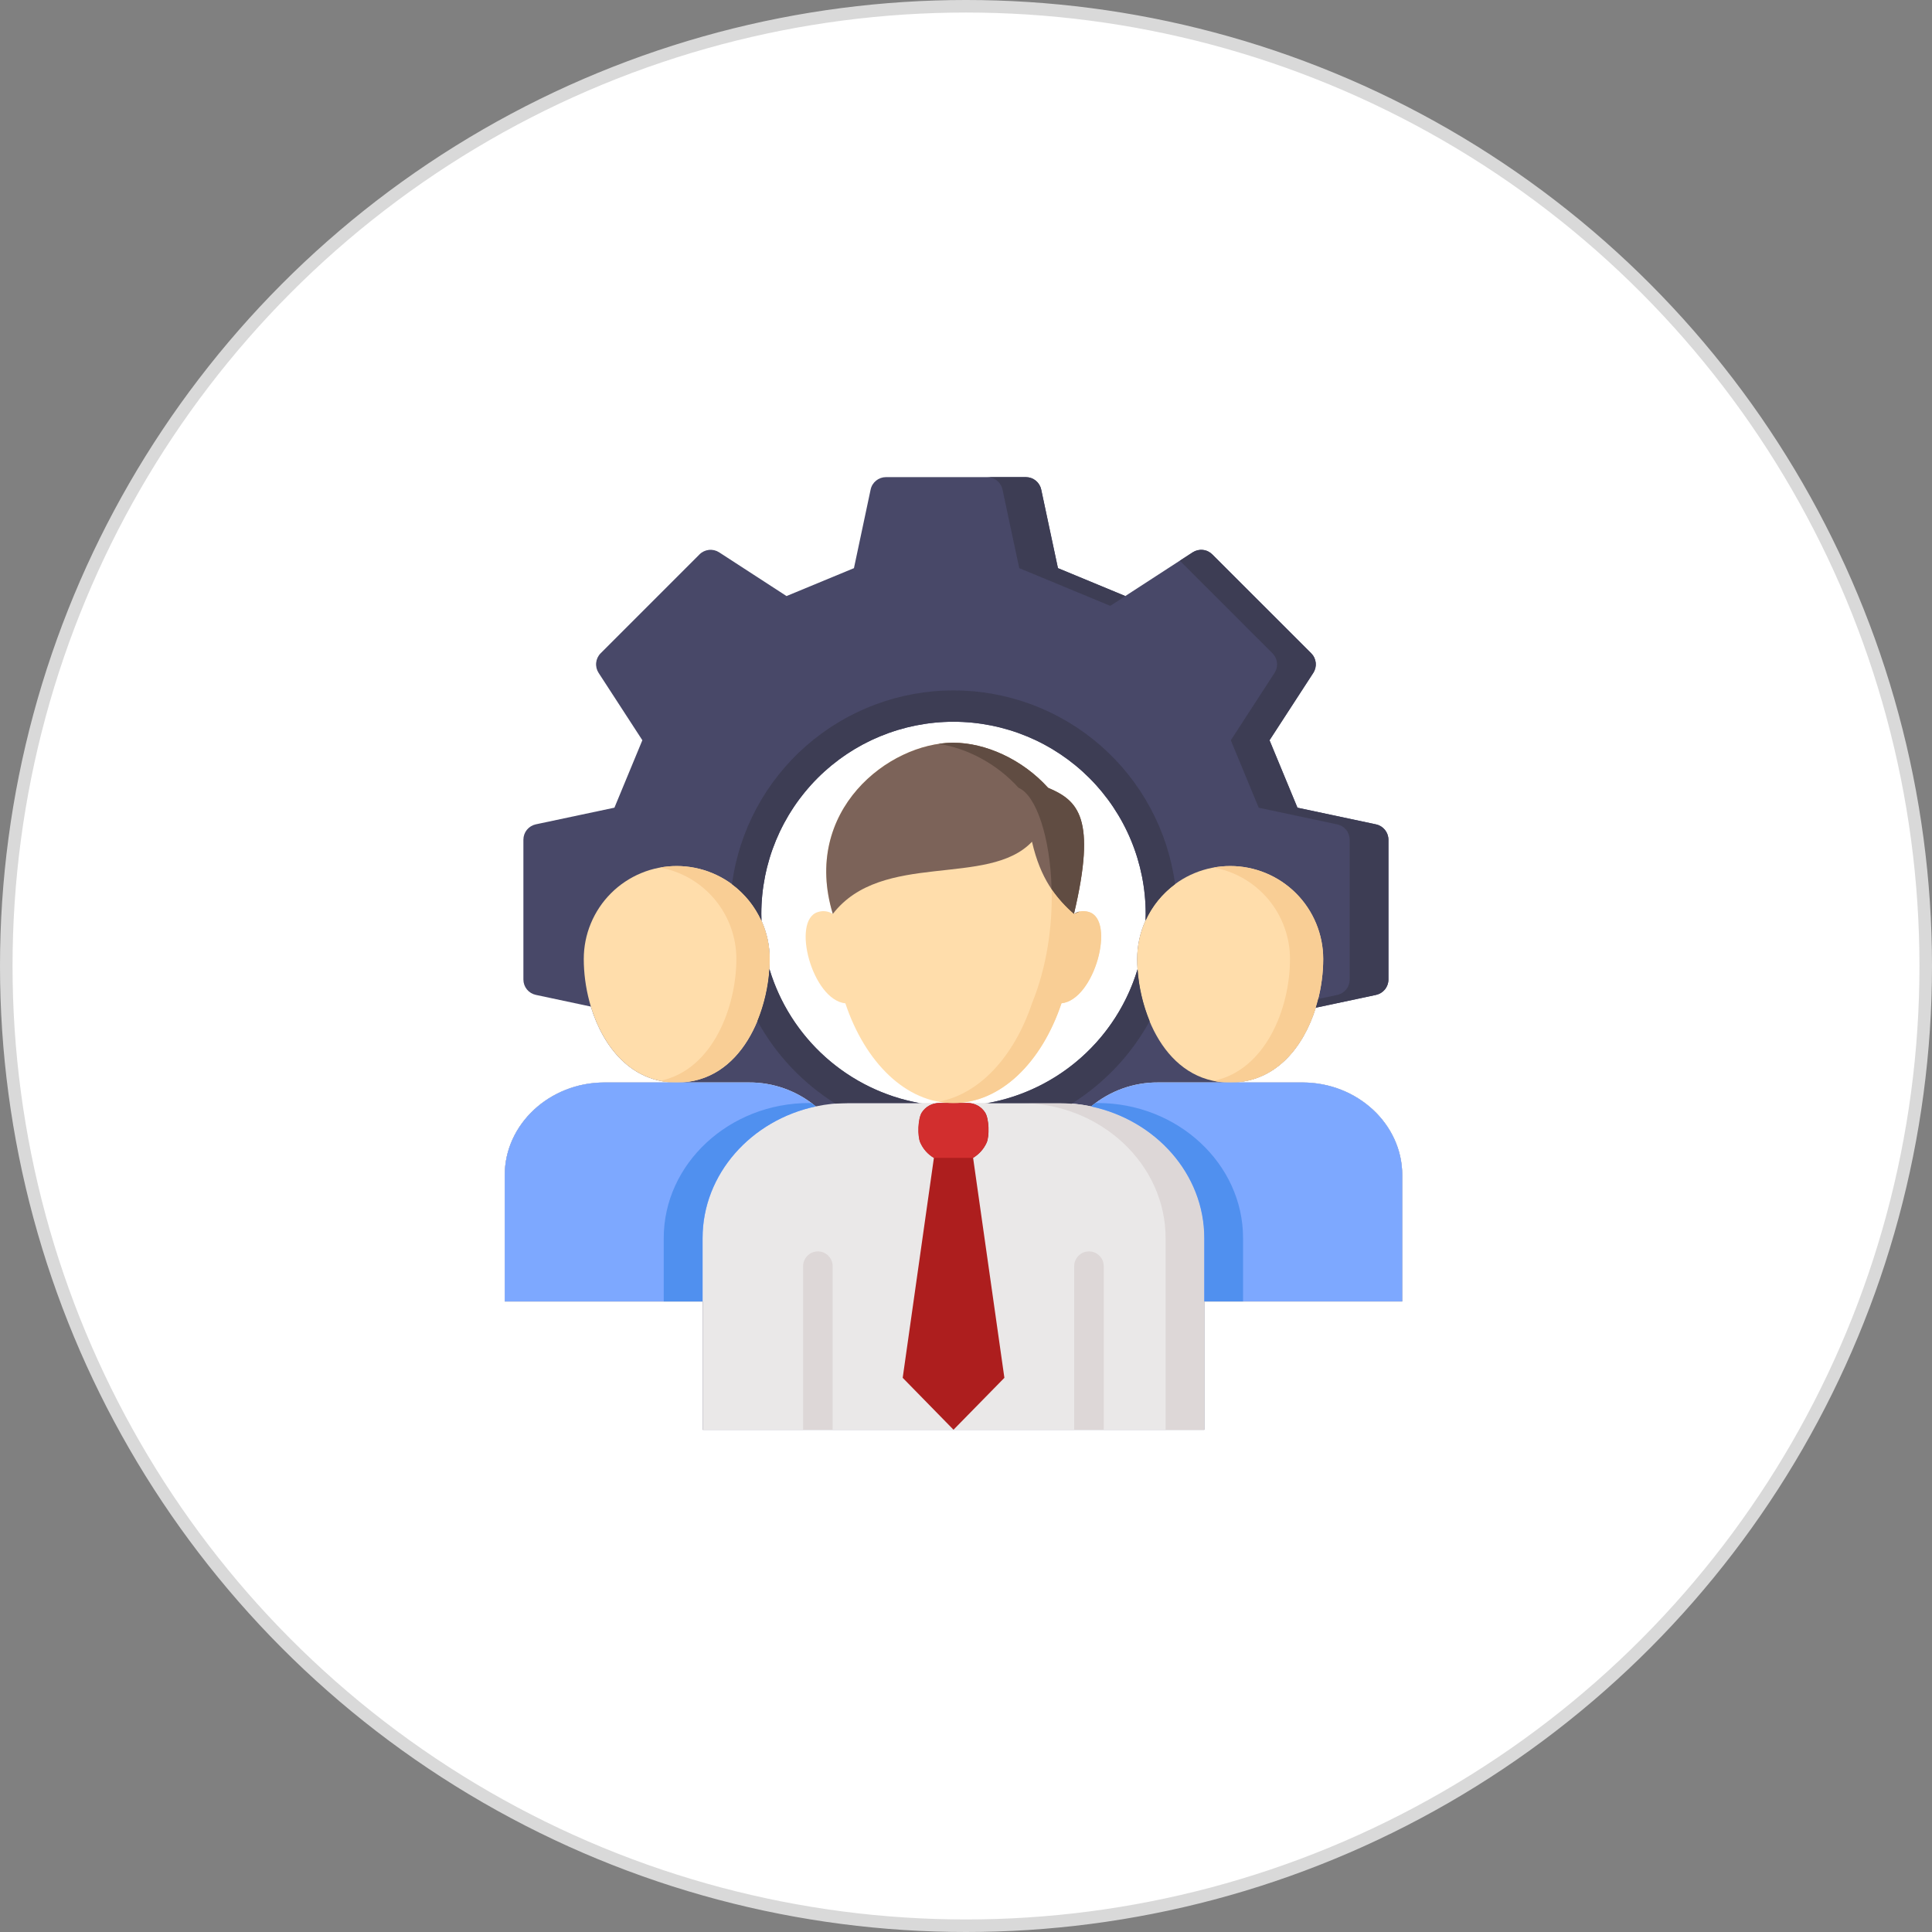 <svg width="77" height="77" viewBox="0 0 77 77" fill="none" xmlns="http://www.w3.org/2000/svg">
<rect x="0" y="0" width="77" height="77" fill="#808080" stroke="none"/>
<circle cx="38.5" cy="38.5" r="38.25" fill="white" stroke="#D9D9D9" stroke-width="0.5"/>
<path d="M51.91 43.144H49.033C50.831 43.144 51.947 41.748 52.44 40.161L54.84 39.651C54.98 39.621 55.105 39.544 55.195 39.433C55.285 39.322 55.335 39.183 55.335 39.04V33.466C55.335 33.323 55.285 33.184 55.195 33.072C55.105 32.961 54.98 32.884 54.839 32.855L51.709 32.19L50.596 29.502L52.34 26.817C52.417 26.697 52.452 26.554 52.437 26.411C52.422 26.269 52.358 26.136 52.257 26.035L48.315 22.095C48.214 21.994 48.081 21.93 47.938 21.916C47.796 21.901 47.653 21.935 47.533 22.013L44.848 23.756L42.162 22.644L41.495 19.511C41.466 19.371 41.389 19.245 41.278 19.155C41.166 19.065 41.027 19.016 40.884 19.016H35.31C35.167 19.016 35.028 19.065 34.917 19.155C34.805 19.245 34.728 19.371 34.699 19.511L34.034 22.644L31.347 23.756L28.662 22.013C28.541 21.935 28.398 21.901 28.256 21.916C28.113 21.931 27.98 21.994 27.879 22.095L23.94 26.035C23.838 26.136 23.775 26.269 23.76 26.411C23.745 26.554 23.779 26.697 23.857 26.817L25.601 29.502L24.488 32.19L21.355 32.854C21.215 32.884 21.09 32.961 20.999 33.072C20.909 33.184 20.86 33.322 20.86 33.466V39.04C20.86 39.183 20.909 39.322 20.999 39.433C21.089 39.544 21.215 39.621 21.355 39.651L23.548 40.117C24.035 41.722 25.154 43.144 26.97 43.144H24.091C21.905 43.144 20.117 44.805 20.117 46.835V51.872H28.004V56.984H47.999V51.872H55.886V46.835C55.886 44.805 54.097 43.144 51.91 43.144ZM45.656 36.687C45.437 37.168 45.324 37.69 45.324 38.219C45.324 38.351 45.329 38.487 45.338 38.626C44.864 40.204 43.895 41.587 42.572 42.571C41.25 43.554 39.646 44.084 37.998 44.084C36.351 44.083 34.747 43.551 33.426 42.567C32.104 41.583 31.135 40.198 30.663 38.62C30.672 38.483 30.677 38.349 30.677 38.219C30.677 37.692 30.565 37.171 30.347 36.691C30.344 36.602 30.342 36.513 30.342 36.424C30.342 35.418 30.54 34.422 30.925 33.493C31.31 32.564 31.874 31.719 32.585 31.008C33.297 30.297 34.141 29.732 35.07 29.348C35.999 28.963 36.995 28.765 38.001 28.765C39.007 28.765 40.003 28.963 40.933 29.348C41.862 29.732 42.706 30.297 43.418 31.008C44.129 31.719 44.693 32.564 45.078 33.493C45.463 34.422 45.661 35.418 45.661 36.424C45.661 36.512 45.659 36.599 45.656 36.687Z" fill="#484868"/>
<path d="M55.886 46.832C55.886 44.802 54.097 43.141 51.91 43.141H46.152C45.181 43.136 44.24 43.474 43.492 44.094L43.491 44.097C43.067 44.006 42.634 43.96 42.2 43.96H33.8C33.368 43.96 32.938 44.006 32.516 44.096L32.51 44.094C31.763 43.474 30.821 43.136 29.851 43.141H24.091C21.905 43.141 20.117 44.802 20.117 46.832V51.869H28.004V56.981H47.999V51.869H55.886V46.832Z" fill="#EAE8E8"/>
<path d="M42.202 43.961H40.656C43.845 43.961 46.455 46.381 46.455 49.343V56.982H48V49.343C48 46.381 45.39 43.961 42.202 43.961Z" fill="#DDD7D7"/>
<path d="M33.185 56.981V50.471C33.186 50.393 33.172 50.315 33.143 50.243C33.113 50.171 33.07 50.105 33.015 50.05C32.961 49.995 32.895 49.95 32.824 49.92C32.752 49.891 32.675 49.875 32.597 49.875C32.519 49.875 32.442 49.891 32.37 49.92C32.298 49.95 32.233 49.995 32.178 50.05C32.123 50.105 32.08 50.171 32.051 50.243C32.022 50.315 32.007 50.393 32.008 50.471V56.981H33.185Z" fill="#DDD7D7"/>
<path d="M43.99 56.981V50.471C43.991 50.393 43.976 50.315 43.947 50.243C43.918 50.171 43.875 50.105 43.82 50.05C43.765 49.995 43.7 49.95 43.628 49.92C43.556 49.891 43.479 49.875 43.401 49.875C43.323 49.875 43.246 49.891 43.174 49.92C43.102 49.95 43.037 49.995 42.983 50.05C42.928 50.105 42.885 50.171 42.855 50.243C42.826 50.315 42.812 50.393 42.812 50.471V56.981H43.99Z" fill="#DDD7D7"/>
<path d="M49.029 34.516C50.012 34.516 50.954 34.907 51.649 35.601C52.344 36.296 52.734 37.239 52.735 38.221C52.735 40.394 51.555 43.146 49.029 43.146C46.423 43.146 45.32 40.269 45.32 38.221C45.321 37.238 45.712 36.295 46.407 35.6C47.103 34.906 48.046 34.515 49.029 34.516Z" fill="#FFDDAB"/>
<path d="M26.972 34.516C26.485 34.516 26.003 34.611 25.553 34.798C25.104 34.984 24.695 35.257 24.351 35.601C24.007 35.945 23.734 36.354 23.548 36.803C23.361 37.253 23.266 37.735 23.266 38.222C23.266 40.394 24.443 43.147 26.972 43.147C29.578 43.147 30.678 40.269 30.678 38.222C30.678 37.735 30.582 37.253 30.396 36.803C30.209 36.354 29.936 35.945 29.592 35.601C29.248 35.257 28.84 34.984 28.39 34.798C27.94 34.611 27.458 34.516 26.972 34.516V34.516Z" fill="#FFDDAB"/>
<path d="M49.033 34.516C48.81 34.516 48.589 34.536 48.37 34.576C49.224 34.731 49.996 35.181 50.552 35.847C51.108 36.514 51.413 37.354 51.413 38.221C51.413 40.195 50.439 42.647 48.367 43.079C48.586 43.124 48.809 43.147 49.032 43.146C51.558 43.146 52.738 40.394 52.738 38.221C52.738 37.239 52.347 36.296 51.653 35.601C50.958 34.907 50.015 34.516 49.033 34.516Z" fill="#F9CE95"/>
<path d="M26.967 34.516C26.745 34.516 26.523 34.536 26.305 34.576C27.159 34.731 27.931 35.181 28.487 35.847C29.044 36.513 29.348 37.354 29.348 38.221C29.348 40.085 28.436 42.637 26.307 43.079C26.524 43.124 26.745 43.147 26.967 43.146C29.573 43.146 30.673 40.269 30.673 38.221C30.673 37.735 30.577 37.253 30.391 36.803C30.205 36.354 29.932 35.945 29.588 35.601C29.244 35.257 28.835 34.984 28.385 34.798C27.936 34.611 27.454 34.516 26.967 34.516Z" fill="#F9CE95"/>
<path d="M38.002 56.982L35.977 54.913L37.221 46.146C36.984 46.006 36.797 45.796 36.684 45.544C36.563 45.281 36.585 44.582 36.742 44.339C36.818 44.221 36.922 44.125 37.045 44.059C37.168 43.993 37.306 43.959 37.446 43.961H38.559C38.698 43.959 38.836 43.992 38.959 44.058C39.083 44.124 39.187 44.221 39.262 44.339C39.422 44.582 39.443 45.281 39.322 45.544C39.208 45.795 39.02 46.005 38.783 46.146L40.03 54.913L38.002 56.982Z" fill="#AD1E1E"/>
<path d="M37.995 43.964C39.881 43.964 41.512 42.344 42.301 39.988C43.619 39.852 44.465 36.681 43.399 36.351C43.3 36.318 43.195 36.307 43.091 36.319C42.987 36.332 42.887 36.368 42.799 36.425C43.708 32.591 42.965 31.905 41.768 31.398C40.735 30.253 39.257 29.602 37.995 29.602C35.419 29.602 31.942 32.313 33.191 36.425C33.103 36.368 33.004 36.332 32.9 36.319C32.796 36.306 32.691 36.318 32.592 36.351C31.528 36.681 32.371 39.853 33.692 39.988C34.479 42.344 36.112 43.964 37.995 43.964L37.995 43.964Z" fill="#FFDDAB"/>
<path d="M51.911 43.141H46.153C45.182 43.136 44.241 43.474 43.493 44.094L43.492 44.097C46.065 44.645 48 46.792 48 49.342V51.868H55.887V46.832C55.887 44.801 54.098 43.141 51.911 43.141Z" fill="#7DA8FF"/>
<path d="M28.004 49.342C28.004 46.792 29.94 44.643 32.516 44.096L32.51 44.094C31.763 43.474 30.821 43.136 29.851 43.141H24.091C21.905 43.141 20.117 44.802 20.117 46.832V51.869H28.004V49.342Z" fill="#7DA8FF"/>
<path d="M27.999 51.869V49.343C27.999 46.793 29.936 44.644 32.511 44.097L32.505 44.095C32.451 44.048 32.393 44.004 32.336 43.961H32.249C29.061 43.961 26.453 46.383 26.453 49.343V51.869H27.999Z" fill="#5090EF"/>
<path d="M47.996 51.869V49.343C47.996 46.793 46.059 44.644 43.484 44.097L43.49 44.095C43.545 44.048 43.602 44.004 43.66 43.961H43.745C46.934 43.961 49.542 46.383 49.542 49.343V51.869H47.996Z" fill="#5090EF"/>
<path d="M39.317 45.544C39.438 45.281 39.416 44.582 39.257 44.339C39.181 44.221 39.077 44.124 38.954 44.058C38.831 43.992 38.693 43.959 38.554 43.961H37.44C37.301 43.959 37.163 43.993 37.04 44.059C36.917 44.125 36.813 44.221 36.737 44.339C36.58 44.582 36.558 45.281 36.679 45.544C36.791 45.796 36.979 46.006 37.216 46.146H38.778C39.015 46.005 39.203 45.795 39.317 45.544Z" fill="#D22E2E"/>
<path d="M41.769 31.398C40.736 30.253 39.258 29.602 37.996 29.602C35.42 29.602 31.943 32.313 33.192 36.425C35.146 33.891 39.388 35.385 41.13 33.547C41.469 35.026 42.076 35.785 42.8 36.425C43.708 32.591 42.966 31.905 41.769 31.398Z" fill="#7C6359"/>
<path d="M43.406 36.348C43.287 36.31 43.16 36.302 43.037 36.325C42.962 36.36 42.885 36.393 42.807 36.421C42.468 36.13 42.168 35.797 41.914 35.43C41.95 36.878 41.732 38.513 41.131 39.985C40.425 42.091 39.046 43.608 37.414 43.906C37.608 43.942 37.805 43.961 38.003 43.961C39.888 43.961 41.519 42.341 42.308 39.985C43.626 39.849 44.472 36.678 43.406 36.348Z" fill="#F9CE95"/>
<path d="M42.805 36.424C42.883 36.395 42.96 36.363 43.035 36.328C42.952 36.344 42.874 36.376 42.805 36.424Z" fill="#604C42"/>
<path d="M41.773 31.398C40.74 30.253 39.262 29.602 38 29.602C37.801 29.602 37.603 29.617 37.406 29.647C38.52 29.811 39.718 30.426 40.595 31.398C41.298 31.696 41.861 33.376 41.911 35.433C42.165 35.801 42.465 36.134 42.804 36.425C43.712 32.591 42.97 31.905 41.773 31.398Z" fill="#604C42"/>
<path d="M39.955 19.511L40.622 22.643L44.25 24.146L44.852 23.756L42.166 22.643L41.499 19.51C41.469 19.37 41.392 19.245 41.281 19.155C41.17 19.065 41.031 19.016 40.888 19.016H39.344C39.487 19.016 39.626 19.065 39.737 19.155C39.848 19.245 39.925 19.37 39.955 19.511Z" fill="#3D3D54"/>
<path d="M54.842 32.856L51.711 32.192L50.598 29.504L52.342 26.819C52.42 26.699 52.454 26.556 52.439 26.413C52.424 26.271 52.361 26.138 52.259 26.037L48.317 22.097C48.216 21.996 48.083 21.932 47.941 21.918C47.798 21.902 47.655 21.937 47.535 22.015L47.023 22.347L50.715 26.037C50.816 26.138 50.88 26.271 50.895 26.413C50.91 26.556 50.875 26.699 50.797 26.819L49.054 29.504L50.167 32.192L53.297 32.856C53.437 32.886 53.563 32.963 53.653 33.074C53.743 33.186 53.792 33.325 53.792 33.468V39.042C53.792 39.185 53.743 39.324 53.653 39.435C53.563 39.546 53.437 39.623 53.297 39.653L52.54 39.814C52.51 39.932 52.477 40.051 52.441 40.168L52.442 40.163L54.841 39.653C54.981 39.623 55.107 39.546 55.197 39.435C55.287 39.324 55.337 39.185 55.337 39.042V33.468C55.337 33.325 55.287 33.186 55.197 33.074C55.107 32.963 54.982 32.886 54.842 32.856Z" fill="#3D3D54"/>
<path d="M45.662 36.425C45.662 36.514 45.659 36.602 45.656 36.69C45.918 36.114 46.323 35.614 46.833 35.238C46.545 33.1 45.491 31.139 43.867 29.718C42.243 28.298 40.159 27.516 38.002 27.516C35.845 27.516 33.761 28.299 32.137 29.719C30.513 31.139 29.459 33.1 29.172 35.238C29.682 35.615 30.087 36.116 30.349 36.694C30.346 36.605 30.343 36.516 30.343 36.425C30.343 35.42 30.541 34.424 30.926 33.494C31.311 32.565 31.875 31.721 32.586 31.009C33.297 30.298 34.142 29.734 35.071 29.349C36 28.964 36.996 28.766 38.002 28.766C39.008 28.766 40.004 28.964 40.934 29.349C41.863 29.734 42.707 30.298 43.419 31.009C44.13 31.721 44.694 32.565 45.079 33.494C45.464 34.424 45.662 35.42 45.662 36.425Z" fill="#3D3D54"/>
<path d="M30.667 38.617C30.619 39.331 30.457 40.032 30.188 40.694C30.926 42.039 31.996 43.172 33.297 43.986C33.464 43.972 33.633 43.964 33.804 43.964H36.649C35.256 43.711 33.96 43.077 32.904 42.134C31.849 41.19 31.074 39.973 30.667 38.617Z" fill="#3D3D54"/>
<path d="M45.339 38.625C44.931 39.98 44.157 41.195 43.101 42.138C42.046 43.08 40.751 43.713 39.359 43.967H42.202C42.373 43.967 42.543 43.974 42.711 43.988C44.011 43.175 45.081 42.042 45.819 40.698C45.549 40.037 45.387 39.337 45.339 38.625Z" fill="#3D3D54"/>
</svg>
